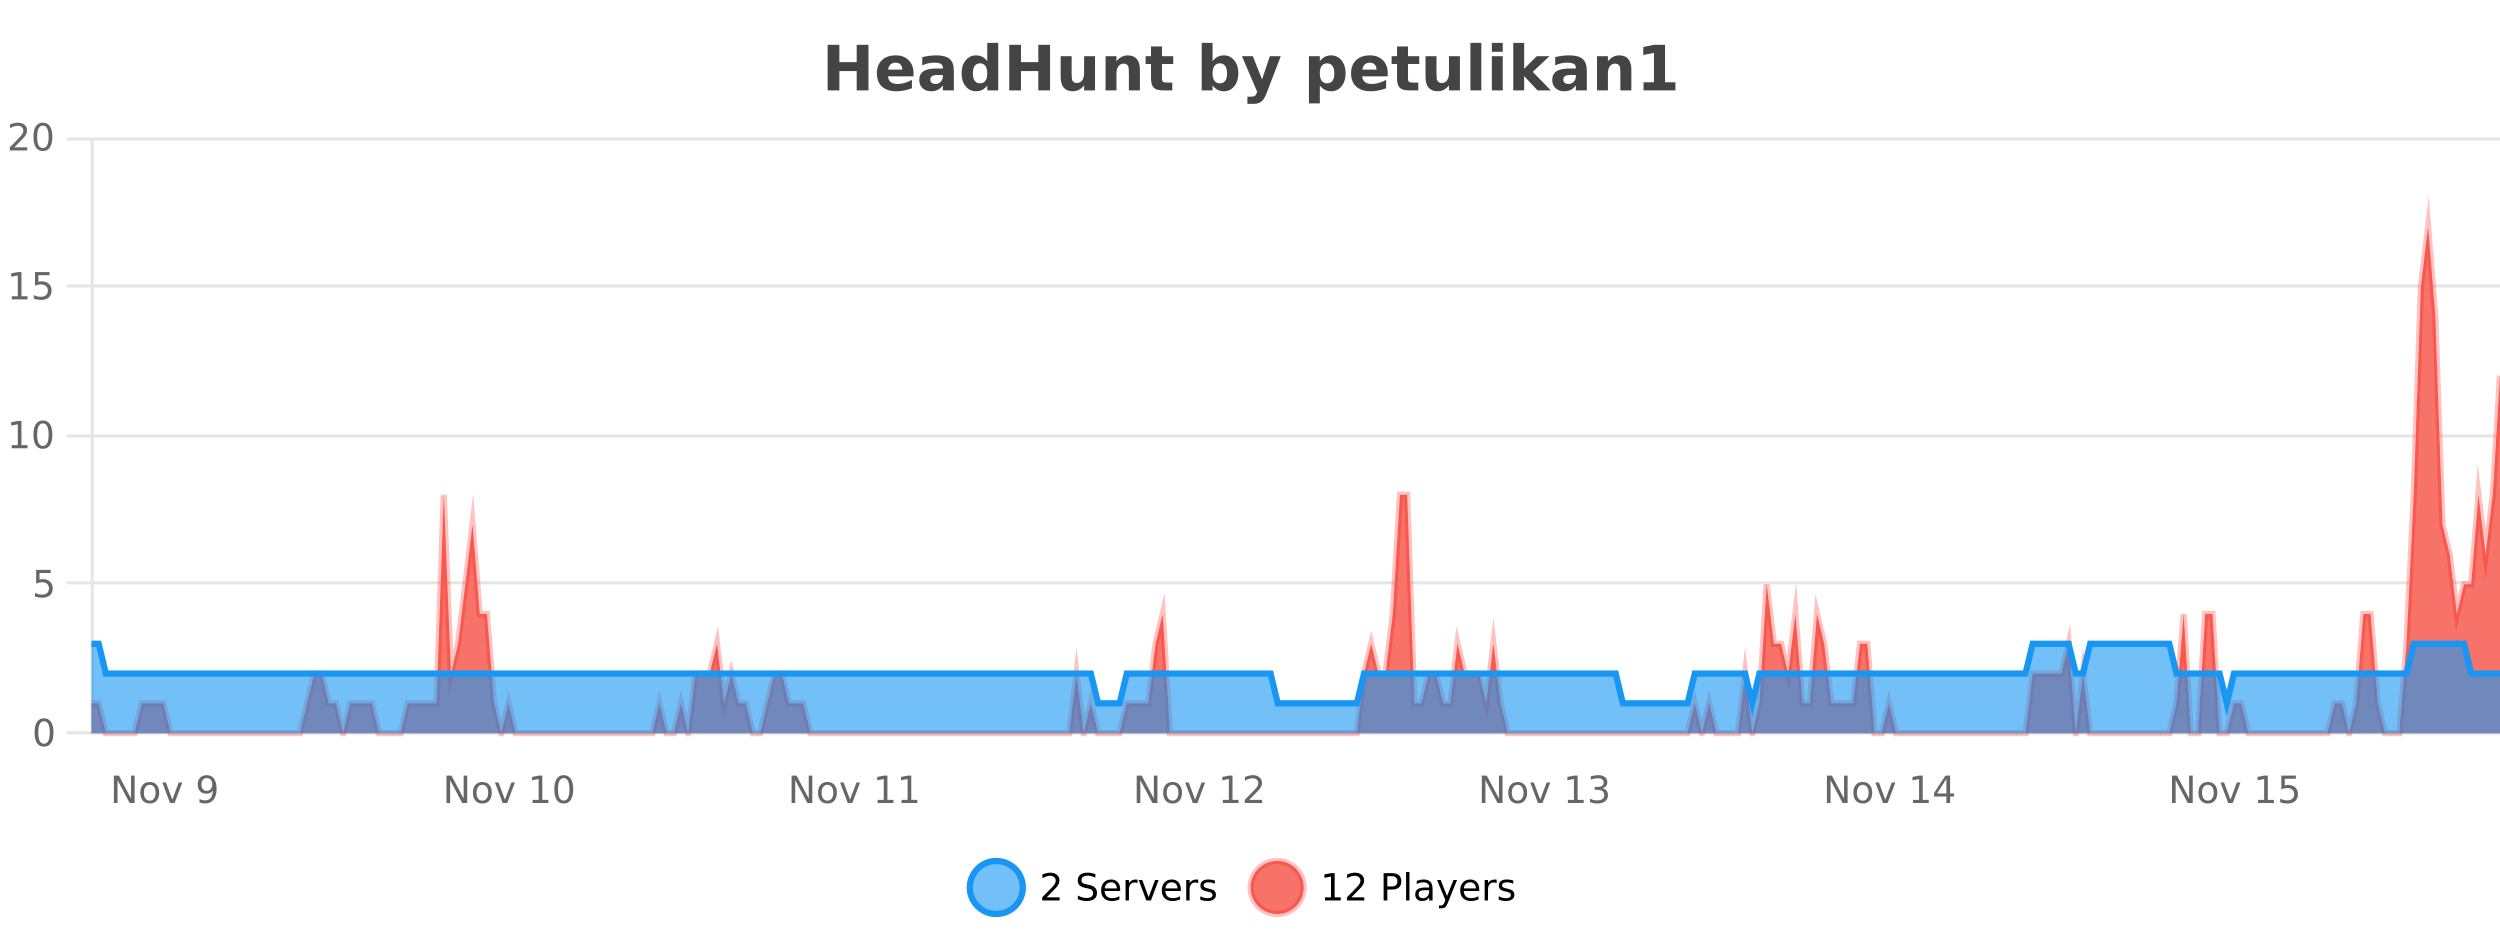 <?xml version="1.0" encoding="UTF-8"?>
<svg xmlns="http://www.w3.org/2000/svg" xmlns:xlink="http://www.w3.org/1999/xlink" width="800pt" height="300pt" viewBox="0 0 800 300" version="1.1">
<defs>
<clipPath id="clip1">
  <path d="M 282 263 L 356 263 L 356 300 L 282 300 Z M 282 263 "/>
</clipPath>
<clipPath id="clip2">
  <path d="M 371 263 L 446 263 L 446 300 L 371 300 Z M 371 263 "/>
</clipPath>
<clipPath id="clip3">
  <path d="M 29.27 72 L 800 72 L 800 234.602 L 29.27 234.602 Z M 29.27 72 "/>
</clipPath>
<clipPath id="clip4">
  <path d="M 28.27 44 L 800 44 L 800 235.602 L 28.27 235.602 Z M 28.27 44 "/>
</clipPath>
<clipPath id="clip5">
  <path d="M 29.27 206 L 800 206 L 800 234.602 L 29.27 234.602 Z M 29.27 206 "/>
</clipPath>
<clipPath id="clip6">
  <path d="M 28.27 177 L 800 177 L 800 235.602 L 28.27 235.602 Z M 28.27 177 "/>
</clipPath>
</defs>
<g id="surface108596">
<rect x="0" y="0" width="800" height="300" style="fill:rgb(100%,100%,100%);fill-opacity:1;stroke:none;"/>
<path style="fill:none;stroke-width:1;stroke-linecap:butt;stroke-linejoin:miter;stroke:rgb(0%,0%,0%);stroke-opacity:0.098;stroke-miterlimit:10;" d="M 30 234.5 L 800 234.5 "/>
<path style="fill:none;stroke-width:1;stroke-linecap:butt;stroke-linejoin:miter;stroke:rgb(0%,0%,0%);stroke-opacity:0.098;stroke-miterlimit:10;" d="M 21.27 234.5 L 29 234.5 "/>
<path style="fill:none;stroke-width:1;stroke-linecap:butt;stroke-linejoin:miter;stroke:rgb(0%,0%,0%);stroke-opacity:0.098;stroke-miterlimit:10;" d="M 30 186.5 L 800 186.5 "/>
<path style="fill:none;stroke-width:1;stroke-linecap:butt;stroke-linejoin:miter;stroke:rgb(0%,0%,0%);stroke-opacity:0.098;stroke-miterlimit:10;" d="M 21.27 186.5 L 29 186.5 "/>
<path style="fill:none;stroke-width:1;stroke-linecap:butt;stroke-linejoin:miter;stroke:rgb(0%,0%,0%);stroke-opacity:0.098;stroke-miterlimit:10;" d="M 30 139.5 L 800 139.5 "/>
<path style="fill:none;stroke-width:1;stroke-linecap:butt;stroke-linejoin:miter;stroke:rgb(0%,0%,0%);stroke-opacity:0.098;stroke-miterlimit:10;" d="M 21.27 139.5 L 29 139.5 "/>
<path style="fill:none;stroke-width:1;stroke-linecap:butt;stroke-linejoin:miter;stroke:rgb(0%,0%,0%);stroke-opacity:0.098;stroke-miterlimit:10;" d="M 30 91.5 L 800 91.5 "/>
<path style="fill:none;stroke-width:1;stroke-linecap:butt;stroke-linejoin:miter;stroke:rgb(0%,0%,0%);stroke-opacity:0.098;stroke-miterlimit:10;" d="M 21.27 91.5 L 29 91.5 "/>
<path style="fill:none;stroke-width:1;stroke-linecap:butt;stroke-linejoin:miter;stroke:rgb(0%,0%,0%);stroke-opacity:0.098;stroke-miterlimit:10;" d="M 30 44.5 L 800 44.5 "/>
<path style="fill:none;stroke-width:1;stroke-linecap:butt;stroke-linejoin:miter;stroke:rgb(0%,0%,0%);stroke-opacity:0.098;stroke-miterlimit:10;" d="M 21.27 44.5 L 29 44.5 "/>
<path style=" stroke:none;fill-rule:nonzero;fill:rgb(9.02%,58.824%,95.294%);fill-opacity:0.6;" d="M 327.305 284 C 327.305 288.688 323.508 292.484 318.82 292.484 C 314.133 292.484 310.336 288.688 310.336 284 C 310.336 279.312 314.133 275.516 318.82 275.516 C 323.508 275.516 327.305 279.312 327.305 284 Z M 327.305 284 "/>
<g clip-path="url(#clip1)" clip-rule="nonzero">
<path style="fill:none;stroke-width:2;stroke-linecap:butt;stroke-linejoin:miter;stroke:rgb(9.02%,58.824%,95.294%);stroke-opacity:1;stroke-miterlimit:10;" d="M 327.305 284 C 327.305 288.688 323.508 292.484 318.82 292.484 C 314.133 292.484 310.336 288.688 310.336 284 C 310.336 279.312 314.133 275.516 318.82 275.516 C 323.508 275.516 327.305 279.312 327.305 284 Z M 327.305 284 "/>
</g>
<path style=" stroke:none;fill-rule:nonzero;fill:rgb(0%,0%,0%);fill-opacity:1;" d="M 334.93 287.156 L 339.07 287.156 L 339.07 288.156 L 333.508 288.156 L 333.508 287.156 C 333.953 286.699 334.562 286.078 335.336 285.297 C 336.117 284.508 336.605 283.996 336.805 283.766 C 337.188 283.352 337.453 282.996 337.602 282.703 C 337.758 282.402 337.836 282.109 337.836 281.828 C 337.836 281.359 337.668 280.98 337.336 280.688 C 337.012 280.398 336.59 280.25 336.07 280.25 C 335.695 280.25 335.297 280.312 334.883 280.438 C 334.477 280.562 334.039 280.762 333.57 281.031 L 333.57 279.828 C 334.047 279.641 334.492 279.5 334.898 279.406 C 335.312 279.305 335.695 279.25 336.039 279.25 C 336.945 279.25 337.668 279.48 338.211 279.938 C 338.75 280.387 339.023 280.992 339.023 281.75 C 339.023 282.105 338.953 282.445 338.82 282.766 C 338.684 283.09 338.438 283.469 338.086 283.906 C 337.98 284.023 337.668 284.352 337.148 284.891 C 336.625 285.434 335.887 286.188 334.93 287.156 Z M 350.508 279.688 L 350.508 280.844 C 350.059 280.637 349.633 280.48 349.227 280.375 C 348.828 280.262 348.449 280.203 348.086 280.203 C 347.438 280.203 346.938 280.328 346.586 280.578 C 346.242 280.828 346.07 281.188 346.07 281.656 C 346.07 282.043 346.184 282.336 346.414 282.531 C 346.641 282.73 347.086 282.887 347.742 283 L 348.445 283.156 C 349.328 283.324 349.98 283.621 350.398 284.047 C 350.824 284.465 351.039 285.027 351.039 285.734 C 351.039 286.59 350.75 287.234 350.18 287.672 C 349.617 288.109 348.781 288.328 347.68 288.328 C 347.273 288.328 346.836 288.281 346.367 288.188 C 345.898 288.094 345.414 287.953 344.914 287.766 L 344.914 286.547 C 345.391 286.82 345.859 287.023 346.32 287.156 C 346.789 287.293 347.242 287.359 347.68 287.359 C 348.355 287.359 348.875 287.23 349.242 286.969 C 349.617 286.699 349.805 286.32 349.805 285.828 C 349.805 285.402 349.668 285.07 349.398 284.828 C 349.137 284.578 348.703 284.398 348.102 284.281 L 347.383 284.141 C 346.496 283.965 345.855 283.688 345.461 283.312 C 345.074 282.938 344.883 282.418 344.883 281.75 C 344.883 280.969 345.152 280.359 345.695 279.922 C 346.234 279.477 346.984 279.25 347.945 279.25 C 348.359 279.25 348.777 279.289 349.195 279.359 C 349.621 279.434 350.059 279.543 350.508 279.688 Z M 358.453 284.609 L 358.453 285.125 L 353.484 285.125 C 353.535 285.875 353.758 286.445 354.156 286.828 C 354.562 287.215 355.117 287.406 355.828 287.406 C 356.242 287.406 356.645 287.359 357.031 287.266 C 357.426 287.164 357.816 287.008 358.203 286.797 L 358.203 287.828 C 357.805 287.984 357.406 288.105 357 288.188 C 356.594 288.281 356.18 288.328 355.766 288.328 C 354.723 288.328 353.895 288.027 353.281 287.422 C 352.664 286.809 352.359 285.98 352.359 284.938 C 352.359 283.867 352.648 283.016 353.234 282.391 C 353.816 281.758 354.598 281.438 355.578 281.438 C 356.461 281.438 357.16 281.727 357.672 282.297 C 358.191 282.859 358.453 283.633 358.453 284.609 Z M 357.375 284.281 C 357.363 283.699 357.195 283.23 356.875 282.875 C 356.551 282.523 356.125 282.344 355.594 282.344 C 354.988 282.344 354.504 282.516 354.141 282.859 C 353.785 283.203 353.582 283.684 353.531 284.297 Z M 364.023 282.594 C 363.898 282.531 363.762 282.484 363.617 282.453 C 363.48 282.414 363.324 282.391 363.148 282.391 C 362.543 282.391 362.074 282.59 361.742 282.984 C 361.418 283.383 361.258 283.953 361.258 284.703 L 361.258 288.156 L 360.18 288.156 L 360.18 281.594 L 361.258 281.594 L 361.258 282.609 C 361.484 282.215 361.781 281.922 362.148 281.734 C 362.512 281.539 362.953 281.438 363.477 281.438 C 363.547 281.438 363.625 281.445 363.711 281.453 C 363.805 281.465 363.902 281.48 364.008 281.5 Z M 364.375 281.594 L 365.516 281.594 L 367.562 287.094 L 369.625 281.594 L 370.766 281.594 L 368.297 288.156 L 366.828 288.156 Z M 377.867 284.609 L 377.867 285.125 L 372.898 285.125 C 372.949 285.875 373.172 286.445 373.57 286.828 C 373.977 287.215 374.531 287.406 375.242 287.406 C 375.656 287.406 376.059 287.359 376.445 287.266 C 376.84 287.164 377.23 287.008 377.617 286.797 L 377.617 287.828 C 377.219 287.984 376.82 288.105 376.414 288.188 C 376.008 288.281 375.594 288.328 375.18 288.328 C 374.137 288.328 373.309 288.027 372.695 287.422 C 372.078 286.809 371.773 285.98 371.773 284.938 C 371.773 283.867 372.062 283.016 372.648 282.391 C 373.23 281.758 374.012 281.438 374.992 281.438 C 375.875 281.438 376.574 281.727 377.086 282.297 C 377.605 282.859 377.867 283.633 377.867 284.609 Z M 376.789 284.281 C 376.777 283.699 376.609 283.23 376.289 282.875 C 375.965 282.523 375.539 282.344 375.008 282.344 C 374.402 282.344 373.918 282.516 373.555 282.859 C 373.199 283.203 372.996 283.684 372.945 284.297 Z M 383.438 282.594 C 383.312 282.531 383.176 282.484 383.031 282.453 C 382.895 282.414 382.738 282.391 382.562 282.391 C 381.957 282.391 381.488 282.59 381.156 282.984 C 380.832 283.383 380.672 283.953 380.672 284.703 L 380.672 288.156 L 379.594 288.156 L 379.594 281.594 L 380.672 281.594 L 380.672 282.609 C 380.898 282.215 381.195 281.922 381.562 281.734 C 381.926 281.539 382.367 281.438 382.891 281.438 C 382.961 281.438 383.039 281.445 383.125 281.453 C 383.219 281.465 383.316 281.48 383.422 281.5 Z M 388.75 281.781 L 388.75 282.812 C 388.445 282.656 388.129 282.543 387.797 282.469 C 387.473 282.387 387.133 282.344 386.781 282.344 C 386.25 282.344 385.848 282.43 385.578 282.594 C 385.305 282.75 385.172 282.996 385.172 283.328 C 385.172 283.578 385.266 283.777 385.453 283.922 C 385.648 284.059 386.039 284.188 386.625 284.312 L 386.984 284.406 C 387.754 284.562 388.301 284.793 388.625 285.094 C 388.945 285.398 389.109 285.812 389.109 286.344 C 389.109 286.961 388.863 287.445 388.375 287.797 C 387.895 288.152 387.234 288.328 386.391 288.328 C 386.035 288.328 385.664 288.289 385.281 288.219 C 384.906 288.156 384.508 288.059 384.094 287.922 L 384.094 286.797 C 384.488 287.008 384.879 287.164 385.266 287.266 C 385.648 287.371 386.035 287.422 386.422 287.422 C 386.922 287.422 387.305 287.34 387.578 287.172 C 387.859 286.996 388 286.746 388 286.422 C 388 286.133 387.898 285.906 387.703 285.75 C 387.504 285.594 387.07 285.445 386.406 285.297 L 386.031 285.219 C 385.363 285.074 384.879 284.855 384.578 284.562 C 384.285 284.273 384.141 283.875 384.141 283.375 C 384.141 282.75 384.359 282.273 384.797 281.938 C 385.234 281.605 385.852 281.438 386.656 281.438 C 387.051 281.438 387.426 281.469 387.781 281.531 C 388.133 281.586 388.457 281.668 388.75 281.781 Z M 328.82 277.016 "/>
<path style=" stroke:none;fill-rule:nonzero;fill:rgb(96.863%,44.706%,40.784%);fill-opacity:1;" d="M 417.172 284 C 417.172 288.688 413.375 292.484 408.688 292.484 C 404 292.484 400.203 288.688 400.203 284 C 400.203 279.312 404 275.516 408.688 275.516 C 413.375 275.516 417.172 279.312 417.172 284 Z M 417.172 284 "/>
<g clip-path="url(#clip2)" clip-rule="nonzero">
<path style="fill:none;stroke-width:2;stroke-linecap:butt;stroke-linejoin:miter;stroke:rgb(100%,4.706%,0%);stroke-opacity:0.247;stroke-miterlimit:10;" d="M 417.172 284 C 417.172 288.688 413.375 292.484 408.688 292.484 C 404 292.484 400.203 288.688 400.203 284 C 400.203 279.312 404 275.516 408.688 275.516 C 413.375 275.516 417.172 279.312 417.172 284 Z M 417.172 284 "/>
</g>
<path style=" stroke:none;fill-rule:nonzero;fill:rgb(0%,0%,0%);fill-opacity:1;" d="M 423.984 287.156 L 425.922 287.156 L 425.922 280.484 L 423.812 280.906 L 423.812 279.828 L 425.906 279.406 L 427.094 279.406 L 427.094 287.156 L 429.031 287.156 L 429.031 288.156 L 423.984 288.156 Z M 432.434 287.156 L 436.574 287.156 L 436.574 288.156 L 431.012 288.156 L 431.012 287.156 C 431.457 286.699 432.066 286.078 432.84 285.297 C 433.621 284.508 434.109 283.996 434.309 283.766 C 434.691 283.352 434.957 282.996 435.105 282.703 C 435.262 282.402 435.34 282.109 435.34 281.828 C 435.34 281.359 435.172 280.98 434.84 280.688 C 434.516 280.398 434.094 280.25 433.574 280.25 C 433.199 280.25 432.801 280.312 432.387 280.438 C 431.98 280.562 431.543 280.762 431.074 281.031 L 431.074 279.828 C 431.551 279.641 431.996 279.5 432.402 279.406 C 432.816 279.305 433.199 279.25 433.543 279.25 C 434.449 279.25 435.172 279.48 435.715 279.938 C 436.254 280.387 436.527 280.992 436.527 281.75 C 436.527 282.105 436.457 282.445 436.324 282.766 C 436.188 283.09 435.941 283.469 435.59 283.906 C 435.484 284.023 435.172 284.352 434.652 284.891 C 434.129 285.434 433.391 286.188 432.434 287.156 Z M 443.945 280.375 L 443.945 283.672 L 445.43 283.672 C 445.98 283.672 446.406 283.531 446.711 283.25 C 447.012 282.961 447.164 282.547 447.164 282.016 C 447.164 281.496 447.012 281.094 446.711 280.812 C 446.406 280.523 445.98 280.375 445.43 280.375 Z M 442.758 279.406 L 445.43 279.406 C 446.418 279.406 447.164 279.633 447.664 280.078 C 448.164 280.516 448.414 281.164 448.414 282.016 C 448.414 282.883 448.164 283.539 447.664 283.984 C 447.164 284.422 446.418 284.641 445.43 284.641 L 443.945 284.641 L 443.945 288.156 L 442.758 288.156 Z M 449.945 279.031 L 451.023 279.031 L 451.023 288.156 L 449.945 288.156 Z M 456.266 284.859 C 455.398 284.859 454.797 284.961 454.453 285.156 C 454.117 285.355 453.953 285.695 453.953 286.172 C 453.953 286.559 454.078 286.867 454.328 287.094 C 454.586 287.312 454.93 287.422 455.359 287.422 C 455.961 287.422 456.441 287.215 456.797 286.797 C 457.16 286.371 457.344 285.805 457.344 285.094 L 457.344 284.859 Z M 458.422 284.406 L 458.422 288.156 L 457.344 288.156 L 457.344 287.156 C 457.094 287.555 456.785 287.852 456.422 288.047 C 456.055 288.234 455.609 288.328 455.078 288.328 C 454.398 288.328 453.863 288.141 453.469 287.766 C 453.07 287.383 452.875 286.875 452.875 286.25 C 452.875 285.512 453.117 284.953 453.609 284.578 C 454.109 284.203 454.848 284.016 455.828 284.016 L 457.344 284.016 L 457.344 283.906 C 457.344 283.406 457.176 283.023 456.844 282.75 C 456.52 282.48 456.066 282.344 455.484 282.344 C 455.109 282.344 454.738 282.391 454.375 282.484 C 454.02 282.578 453.68 282.715 453.359 282.891 L 453.359 281.891 C 453.754 281.734 454.133 281.621 454.5 281.547 C 454.875 281.477 455.238 281.438 455.594 281.438 C 456.539 281.438 457.25 281.684 457.719 282.172 C 458.188 282.664 458.422 283.406 458.422 284.406 Z M 463.367 288.766 C 463.062 289.547 462.766 290.055 462.477 290.297 C 462.184 290.535 461.797 290.656 461.32 290.656 L 460.461 290.656 L 460.461 289.75 L 461.086 289.75 C 461.387 289.75 461.617 289.676 461.773 289.531 C 461.938 289.395 462.121 289.066 462.32 288.547 L 462.523 288.047 L 459.867 281.594 L 461.008 281.594 L 463.055 286.719 L 465.117 281.594 L 466.258 281.594 Z M 473.359 284.609 L 473.359 285.125 L 468.391 285.125 C 468.441 285.875 468.664 286.445 469.062 286.828 C 469.469 287.215 470.023 287.406 470.734 287.406 C 471.148 287.406 471.551 287.359 471.938 287.266 C 472.332 287.164 472.723 287.008 473.109 286.797 L 473.109 287.828 C 472.711 287.984 472.312 288.105 471.906 288.188 C 471.5 288.281 471.086 288.328 470.672 288.328 C 469.629 288.328 468.801 288.027 468.188 287.422 C 467.57 286.809 467.266 285.98 467.266 284.938 C 467.266 283.867 467.555 283.016 468.141 282.391 C 468.723 281.758 469.504 281.438 470.484 281.438 C 471.367 281.438 472.066 281.727 472.578 282.297 C 473.098 282.859 473.359 283.633 473.359 284.609 Z M 472.281 284.281 C 472.27 283.699 472.102 283.23 471.781 282.875 C 471.457 282.523 471.031 282.344 470.5 282.344 C 469.895 282.344 469.41 282.516 469.047 282.859 C 468.691 283.203 468.488 283.684 468.438 284.297 Z M 478.93 282.594 C 478.805 282.531 478.668 282.484 478.523 282.453 C 478.387 282.414 478.23 282.391 478.055 282.391 C 477.449 282.391 476.98 282.59 476.648 282.984 C 476.324 283.383 476.164 283.953 476.164 284.703 L 476.164 288.156 L 475.086 288.156 L 475.086 281.594 L 476.164 281.594 L 476.164 282.609 C 476.391 282.215 476.688 281.922 477.055 281.734 C 477.418 281.539 477.859 281.438 478.383 281.438 C 478.453 281.438 478.531 281.445 478.617 281.453 C 478.711 281.465 478.809 281.48 478.914 281.5 Z M 484.242 281.781 L 484.242 282.812 C 483.938 282.656 483.621 282.543 483.289 282.469 C 482.965 282.387 482.625 282.344 482.273 282.344 C 481.742 282.344 481.34 282.43 481.07 282.594 C 480.797 282.75 480.664 282.996 480.664 283.328 C 480.664 283.578 480.758 283.777 480.945 283.922 C 481.141 284.059 481.531 284.188 482.117 284.312 L 482.477 284.406 C 483.246 284.562 483.793 284.793 484.117 285.094 C 484.438 285.398 484.602 285.812 484.602 286.344 C 484.602 286.961 484.355 287.445 483.867 287.797 C 483.387 288.152 482.727 288.328 481.883 288.328 C 481.527 288.328 481.156 288.289 480.773 288.219 C 480.398 288.156 480 288.059 479.586 287.922 L 479.586 286.797 C 479.98 287.008 480.371 287.164 480.758 287.266 C 481.141 287.371 481.527 287.422 481.914 287.422 C 482.414 287.422 482.797 287.34 483.07 287.172 C 483.352 286.996 483.492 286.746 483.492 286.422 C 483.492 286.133 483.391 285.906 483.195 285.75 C 482.996 285.594 482.562 285.445 481.898 285.297 L 481.523 285.219 C 480.855 285.074 480.371 284.855 480.07 284.562 C 479.777 284.273 479.633 283.875 479.633 283.375 C 479.633 282.75 479.852 282.273 480.289 281.938 C 480.727 281.605 481.344 281.438 482.148 281.438 C 482.543 281.438 482.918 281.469 483.273 281.531 C 483.625 281.586 483.949 281.668 484.242 281.781 Z M 418.688 277.016 "/>
<path style=" stroke:none;fill-rule:nonzero;fill:rgb(26.667%,26.667%,26.667%);fill-opacity:1;" d="M 264.844 14.344 L 268.594 14.344 L 268.594 19.891 L 274.141 19.891 L 274.141 14.344 L 277.906 14.344 L 277.906 28.922 L 274.141 28.922 L 274.141 22.734 L 268.594 22.734 L 268.594 28.922 L 264.844 28.922 Z M 292.332 23.422 L 292.332 24.422 L 284.16 24.422 C 284.242 25.246 284.539 25.859 285.051 26.266 C 285.559 26.672 286.27 26.875 287.176 26.875 C 287.914 26.875 288.668 26.766 289.441 26.547 C 290.211 26.328 291.004 26 291.816 25.562 L 291.816 28.25 C 290.992 28.562 290.164 28.797 289.332 28.953 C 288.508 29.117 287.684 29.203 286.863 29.203 C 284.883 29.203 283.34 28.703 282.238 27.703 C 281.145 26.695 280.598 25.281 280.598 23.469 C 280.598 21.68 281.133 20.273 282.207 19.25 C 283.289 18.23 284.773 17.719 286.66 17.719 C 288.379 17.719 289.754 18.242 290.785 19.281 C 291.816 20.312 292.332 21.695 292.332 23.422 Z M 288.738 22.266 C 288.738 21.602 288.543 21.062 288.16 20.656 C 287.773 20.25 287.27 20.047 286.645 20.047 C 285.965 20.047 285.414 20.242 284.988 20.625 C 284.57 21 284.309 21.547 284.207 22.266 Z M 299.883 24 C 299.152 24 298.605 24.125 298.242 24.375 C 297.875 24.617 297.695 24.98 297.695 25.469 C 297.695 25.906 297.84 26.25 298.133 26.5 C 298.434 26.75 298.844 26.875 299.367 26.875 C 300.023 26.875 300.574 26.641 301.023 26.172 C 301.48 25.703 301.711 25.117 301.711 24.406 L 301.711 24 Z M 305.227 22.688 L 305.227 28.922 L 301.711 28.922 L 301.711 27.297 C 301.242 27.965 300.711 28.449 300.117 28.75 C 299.531 29.051 298.82 29.203 297.977 29.203 C 296.852 29.203 295.934 28.875 295.227 28.219 C 294.516 27.555 294.164 26.695 294.164 25.641 C 294.164 24.359 294.602 23.422 295.477 22.828 C 296.359 22.227 297.75 21.922 299.648 21.922 L 301.711 21.922 L 301.711 21.641 C 301.711 21.09 301.492 20.688 301.055 20.438 C 300.617 20.18 299.934 20.047 299.008 20.047 C 298.258 20.047 297.559 20.125 296.914 20.281 C 296.266 20.43 295.668 20.648 295.117 20.938 L 295.117 18.281 C 295.867 18.094 296.617 17.953 297.367 17.859 C 298.125 17.766 298.887 17.719 299.648 17.719 C 301.617 17.719 303.039 18.109 303.914 18.891 C 304.789 19.664 305.227 20.93 305.227 22.688 Z M 315.922 19.578 L 315.922 13.719 L 319.438 13.719 L 319.438 28.922 L 315.922 28.922 L 315.922 27.344 C 315.441 27.992 314.91 28.465 314.328 28.766 C 313.742 29.055 313.07 29.203 312.312 29.203 C 310.969 29.203 309.863 28.668 309 27.594 C 308.133 26.523 307.703 25.148 307.703 23.469 C 307.703 21.781 308.133 20.402 309 19.328 C 309.863 18.258 310.969 17.719 312.312 17.719 C 313.07 17.719 313.742 17.871 314.328 18.172 C 314.91 18.477 315.441 18.945 315.922 19.578 Z M 313.609 26.672 C 314.359 26.672 314.93 26.402 315.328 25.859 C 315.723 25.309 315.922 24.512 315.922 23.469 C 315.922 22.43 315.723 21.637 315.328 21.094 C 314.93 20.543 314.359 20.266 313.609 20.266 C 312.867 20.266 312.301 20.543 311.906 21.094 C 311.508 21.637 311.312 22.43 311.312 23.469 C 311.312 24.512 311.508 25.309 311.906 25.859 C 312.301 26.402 312.867 26.672 313.609 26.672 Z M 322.961 14.344 L 326.711 14.344 L 326.711 19.891 L 332.258 19.891 L 332.258 14.344 L 336.023 14.344 L 336.023 28.922 L 332.258 28.922 L 332.258 22.734 L 326.711 22.734 L 326.711 28.922 L 322.961 28.922 Z M 339.414 24.656 L 339.414 17.984 L 342.93 17.984 L 342.93 19.078 C 342.93 19.672 342.922 20.418 342.914 21.312 C 342.914 22.211 342.914 22.805 342.914 23.094 C 342.914 23.98 342.934 24.617 342.977 25 C 343.027 25.387 343.105 25.668 343.211 25.844 C 343.355 26.074 343.543 26.25 343.773 26.375 C 344 26.5 344.266 26.562 344.57 26.562 C 345.297 26.562 345.871 26.281 346.289 25.719 C 346.703 25.156 346.914 24.383 346.914 23.391 L 346.914 17.984 L 350.414 17.984 L 350.414 28.922 L 346.914 28.922 L 346.914 27.344 C 346.383 27.98 345.82 28.449 345.227 28.75 C 344.641 29.051 343.996 29.203 343.289 29.203 C 342.027 29.203 341.062 28.82 340.398 28.047 C 339.742 27.266 339.414 26.137 339.414 24.656 Z M 364.766 22.266 L 364.766 28.922 L 361.25 28.922 L 361.25 23.828 C 361.25 22.883 361.227 22.23 361.188 21.875 C 361.145 21.512 361.07 21.246 360.969 21.078 C 360.832 20.852 360.645 20.672 360.406 20.547 C 360.176 20.422 359.91 20.359 359.609 20.359 C 358.879 20.359 358.305 20.641 357.891 21.203 C 357.473 21.766 357.266 22.547 357.266 23.547 L 357.266 28.922 L 353.781 28.922 L 353.781 17.984 L 357.266 17.984 L 357.266 19.578 C 357.797 18.945 358.359 18.477 358.953 18.172 C 359.547 17.871 360.195 17.719 360.906 17.719 C 362.176 17.719 363.133 18.109 363.781 18.891 C 364.438 19.664 364.766 20.789 364.766 22.266 Z M 371.828 14.875 L 371.828 17.984 L 375.438 17.984 L 375.438 20.484 L 371.828 20.484 L 371.828 25.125 C 371.828 25.637 371.926 25.98 372.125 26.156 C 372.332 26.336 372.734 26.422 373.328 26.422 L 375.125 26.422 L 375.125 28.922 L 372.125 28.922 C 370.75 28.922 369.77 28.637 369.188 28.062 C 368.613 27.48 368.328 26.5 368.328 25.125 L 368.328 20.484 L 366.594 20.484 L 366.594 17.984 L 368.328 17.984 L 368.328 14.875 Z M 390.352 26.672 C 391.102 26.672 391.672 26.402 392.07 25.859 C 392.465 25.309 392.664 24.512 392.664 23.469 C 392.664 22.43 392.465 21.637 392.07 21.094 C 391.672 20.543 391.102 20.266 390.352 20.266 C 389.602 20.266 389.023 20.543 388.617 21.094 C 388.219 21.637 388.023 22.43 388.023 23.469 C 388.023 24.5 388.219 25.293 388.617 25.844 C 389.023 26.398 389.602 26.672 390.352 26.672 Z M 388.023 19.578 C 388.512 18.945 389.047 18.477 389.633 18.172 C 390.215 17.871 390.887 17.719 391.648 17.719 C 393 17.719 394.109 18.258 394.977 19.328 C 395.84 20.402 396.273 21.781 396.273 23.469 C 396.273 25.148 395.84 26.523 394.977 27.594 C 394.109 28.668 393 29.203 391.648 29.203 C 390.887 29.203 390.215 29.051 389.633 28.75 C 389.047 28.449 388.512 27.98 388.023 27.344 L 388.023 28.922 L 384.539 28.922 L 384.539 13.719 L 388.023 13.719 Z M 397.422 17.984 L 400.906 17.984 L 403.859 25.406 L 406.359 17.984 L 409.844 17.984 L 405.25 29.953 C 404.789 31.172 404.25 32.02 403.625 32.5 C 403.008 32.988 402.203 33.234 401.203 33.234 L 399.172 33.234 L 399.172 30.938 L 400.266 30.938 C 400.859 30.938 401.289 30.844 401.562 30.656 C 401.832 30.469 402.039 30.129 402.188 29.641 L 402.297 29.344 Z M 422.344 27.344 L 422.344 33.078 L 418.859 33.078 L 418.859 17.984 L 422.344 17.984 L 422.344 19.578 C 422.832 18.945 423.367 18.477 423.953 18.172 C 424.535 17.871 425.207 17.719 425.969 17.719 C 427.32 17.719 428.43 18.258 429.297 19.328 C 430.16 20.402 430.594 21.781 430.594 23.469 C 430.594 25.148 430.16 26.523 429.297 27.594 C 428.43 28.668 427.32 29.203 425.969 29.203 C 425.207 29.203 424.535 29.051 423.953 28.75 C 423.367 28.449 422.832 27.98 422.344 27.344 Z M 424.672 20.266 C 423.922 20.266 423.344 20.543 422.938 21.094 C 422.539 21.637 422.344 22.43 422.344 23.469 C 422.344 24.5 422.539 25.293 422.938 25.844 C 423.344 26.398 423.922 26.672 424.672 26.672 C 425.422 26.672 425.992 26.402 426.391 25.859 C 426.785 25.309 426.984 24.512 426.984 23.469 C 426.984 22.43 426.785 21.637 426.391 21.094 C 425.992 20.543 425.422 20.266 424.672 20.266 Z M 444.078 23.422 L 444.078 24.422 L 435.906 24.422 C 435.988 25.246 436.285 25.859 436.797 26.266 C 437.305 26.672 438.016 26.875 438.922 26.875 C 439.66 26.875 440.414 26.766 441.188 26.547 C 441.957 26.328 442.75 26 443.562 25.562 L 443.562 28.25 C 442.738 28.562 441.91 28.797 441.078 28.953 C 440.254 29.117 439.43 29.203 438.609 29.203 C 436.629 29.203 435.086 28.703 433.984 27.703 C 432.891 26.695 432.344 25.281 432.344 23.469 C 432.344 21.68 432.879 20.273 433.953 19.25 C 435.035 18.23 436.52 17.719 438.406 17.719 C 440.125 17.719 441.5 18.242 442.531 19.281 C 443.562 20.312 444.078 21.695 444.078 23.422 Z M 440.484 22.266 C 440.484 21.602 440.289 21.062 439.906 20.656 C 439.52 20.25 439.016 20.047 438.391 20.047 C 437.711 20.047 437.16 20.242 436.734 20.625 C 436.316 21 436.055 21.547 435.953 22.266 Z M 450.551 14.875 L 450.551 17.984 L 454.16 17.984 L 454.16 20.484 L 450.551 20.484 L 450.551 25.125 C 450.551 25.637 450.648 25.98 450.848 26.156 C 451.055 26.336 451.457 26.422 452.051 26.422 L 453.848 26.422 L 453.848 28.922 L 450.848 28.922 C 449.473 28.922 448.492 28.637 447.91 28.062 C 447.336 27.48 447.051 26.5 447.051 25.125 L 447.051 20.484 L 445.316 20.484 L 445.316 17.984 L 447.051 17.984 L 447.051 14.875 Z M 456.172 24.656 L 456.172 17.984 L 459.688 17.984 L 459.688 19.078 C 459.688 19.672 459.68 20.418 459.672 21.312 C 459.672 22.211 459.672 22.805 459.672 23.094 C 459.672 23.98 459.691 24.617 459.734 25 C 459.785 25.387 459.863 25.668 459.969 25.844 C 460.113 26.074 460.301 26.25 460.531 26.375 C 460.758 26.5 461.023 26.562 461.328 26.562 C 462.055 26.562 462.629 26.281 463.047 25.719 C 463.461 25.156 463.672 24.383 463.672 23.391 L 463.672 17.984 L 467.172 17.984 L 467.172 28.922 L 463.672 28.922 L 463.672 27.344 C 463.141 27.98 462.578 28.449 461.984 28.75 C 461.398 29.051 460.754 29.203 460.047 29.203 C 458.785 29.203 457.82 28.82 457.156 28.047 C 456.5 27.266 456.172 26.137 456.172 24.656 Z M 470.539 13.719 L 474.023 13.719 L 474.023 28.922 L 470.539 28.922 Z M 477.391 17.984 L 480.875 17.984 L 480.875 28.922 L 477.391 28.922 Z M 477.391 13.719 L 480.875 13.719 L 480.875 16.578 L 477.391 16.578 Z M 484.25 13.719 L 487.734 13.719 L 487.734 22 L 491.766 17.984 L 495.828 17.984 L 490.484 23 L 496.25 28.922 L 492 28.922 L 487.734 24.359 L 487.734 28.922 L 484.25 28.922 Z M 502.438 24 C 501.707 24 501.16 24.125 500.797 24.375 C 500.43 24.617 500.25 24.98 500.25 25.469 C 500.25 25.906 500.395 26.25 500.688 26.5 C 500.988 26.75 501.398 26.875 501.922 26.875 C 502.578 26.875 503.129 26.641 503.578 26.172 C 504.035 25.703 504.266 25.117 504.266 24.406 L 504.266 24 Z M 507.781 22.688 L 507.781 28.922 L 504.266 28.922 L 504.266 27.297 C 503.797 27.965 503.266 28.449 502.672 28.75 C 502.086 29.051 501.375 29.203 500.531 29.203 C 499.406 29.203 498.488 28.875 497.781 28.219 C 497.07 27.555 496.719 26.695 496.719 25.641 C 496.719 24.359 497.156 23.422 498.031 22.828 C 498.914 22.227 500.305 21.922 502.203 21.922 L 504.266 21.922 L 504.266 21.641 C 504.266 21.09 504.047 20.688 503.609 20.438 C 503.172 20.18 502.488 20.047 501.562 20.047 C 500.812 20.047 500.113 20.125 499.469 20.281 C 498.82 20.43 498.223 20.648 497.672 20.938 L 497.672 18.281 C 498.422 18.094 499.172 17.953 499.922 17.859 C 500.68 17.766 501.441 17.719 502.203 17.719 C 504.172 17.719 505.594 18.109 506.469 18.891 C 507.344 19.664 507.781 20.93 507.781 22.688 Z M 522.031 22.266 L 522.031 28.922 L 518.516 28.922 L 518.516 23.828 C 518.516 22.883 518.492 22.23 518.453 21.875 C 518.41 21.512 518.336 21.246 518.234 21.078 C 518.098 20.852 517.91 20.672 517.672 20.547 C 517.441 20.422 517.176 20.359 516.875 20.359 C 516.145 20.359 515.57 20.641 515.156 21.203 C 514.738 21.766 514.531 22.547 514.531 23.547 L 514.531 28.922 L 511.047 28.922 L 511.047 17.984 L 514.531 17.984 L 514.531 19.578 C 515.062 18.945 515.625 18.477 516.219 18.172 C 516.812 17.871 517.461 17.719 518.172 17.719 C 519.441 17.719 520.398 18.109 521.047 18.891 C 521.703 19.664 522.031 20.789 522.031 22.266 Z M 525.938 26.328 L 529.266 26.328 L 529.266 16.906 L 525.844 17.609 L 525.844 15.047 L 529.234 14.344 L 532.812 14.344 L 532.812 26.328 L 536.141 26.328 L 536.141 28.922 L 525.938 28.922 Z M 263 10.359 "/>
<path style="fill:none;stroke-width:1;stroke-linecap:butt;stroke-linejoin:miter;stroke:rgb(0%,0%,0%);stroke-opacity:0.098;stroke-miterlimit:10;" d="M 29 234.5 L 801 234.5 "/>
<path style=" stroke:none;fill-rule:nonzero;fill:rgb(40%,40%,40%);fill-opacity:1;" d="M 36.449 248.203 L 38.043 248.203 L 41.934 255.516 L 41.934 248.203 L 43.074 248.203 L 43.074 256.953 L 41.48 256.953 L 37.605 249.641 L 37.605 256.953 L 36.449 256.953 Z M 47.926 251.141 C 47.352 251.141 46.895 251.371 46.551 251.828 C 46.215 252.277 46.051 252.891 46.051 253.672 C 46.051 254.465 46.215 255.086 46.551 255.531 C 46.883 255.98 47.34 256.203 47.926 256.203 C 48.496 256.203 48.949 255.98 49.285 255.531 C 49.629 255.074 49.801 254.453 49.801 253.672 C 49.801 252.902 49.629 252.289 49.285 251.828 C 48.949 251.371 48.496 251.141 47.926 251.141 Z M 47.926 250.234 C 48.863 250.234 49.598 250.543 50.129 251.156 C 50.668 251.762 50.941 252.602 50.941 253.672 C 50.941 254.746 50.668 255.59 50.129 256.203 C 49.598 256.82 48.863 257.125 47.926 257.125 C 46.988 257.125 46.246 256.82 45.707 256.203 C 45.176 255.59 44.91 254.746 44.91 253.672 C 44.91 252.602 45.176 251.762 45.707 251.156 C 46.246 250.543 46.988 250.234 47.926 250.234 Z M 51.953 250.391 L 53.094 250.391 L 55.141 255.891 L 57.203 250.391 L 58.344 250.391 L 55.875 256.953 L 54.406 256.953 Z M 63.824 256.766 L 63.824 255.688 C 64.125 255.836 64.426 255.945 64.73 256.016 C 65.031 256.09 65.332 256.125 65.637 256.125 C 66.418 256.125 67.012 255.867 67.418 255.344 C 67.832 254.812 68.066 254.012 68.121 252.938 C 67.902 253.281 67.613 253.543 67.262 253.719 C 66.918 253.898 66.531 253.984 66.105 253.984 C 65.23 253.984 64.535 253.727 64.027 253.203 C 63.516 252.672 63.262 251.945 63.262 251.016 C 63.262 250.121 63.527 249.402 64.059 248.859 C 64.59 248.32 65.297 248.047 66.184 248.047 C 67.191 248.047 67.965 248.438 68.496 249.219 C 69.035 249.992 69.309 251.117 69.309 252.594 C 69.309 253.969 68.98 255.07 68.324 255.891 C 67.668 256.715 66.785 257.125 65.684 257.125 C 65.379 257.125 65.078 257.094 64.777 257.031 C 64.473 256.977 64.156 256.891 63.824 256.766 Z M 66.184 253.062 C 66.715 253.062 67.137 252.883 67.449 252.516 C 67.762 252.152 67.918 251.652 67.918 251.016 C 67.918 250.391 67.762 249.898 67.449 249.531 C 67.137 249.168 66.715 248.984 66.184 248.984 C 65.652 248.984 65.23 249.168 64.918 249.531 C 64.613 249.898 64.465 250.391 64.465 251.016 C 64.465 251.652 64.613 252.152 64.918 252.516 C 65.23 252.883 65.652 253.062 66.184 253.062 Z M 35.277 245.816 "/>
<path style=" stroke:none;fill-rule:nonzero;fill:rgb(40%,40%,40%);fill-opacity:1;" d="M 142.883 248.203 L 144.477 248.203 L 148.367 255.516 L 148.367 248.203 L 149.508 248.203 L 149.508 256.953 L 147.914 256.953 L 144.039 249.641 L 144.039 256.953 L 142.883 256.953 Z M 154.359 251.141 C 153.785 251.141 153.328 251.371 152.984 251.828 C 152.648 252.277 152.484 252.891 152.484 253.672 C 152.484 254.465 152.648 255.086 152.984 255.531 C 153.316 255.98 153.773 256.203 154.359 256.203 C 154.93 256.203 155.383 255.98 155.719 255.531 C 156.062 255.074 156.234 254.453 156.234 253.672 C 156.234 252.902 156.062 252.289 155.719 251.828 C 155.383 251.371 154.93 251.141 154.359 251.141 Z M 154.359 250.234 C 155.297 250.234 156.031 250.543 156.562 251.156 C 157.102 251.762 157.375 252.602 157.375 253.672 C 157.375 254.746 157.102 255.59 156.562 256.203 C 156.031 256.82 155.297 257.125 154.359 257.125 C 153.422 257.125 152.68 256.82 152.141 256.203 C 151.609 255.59 151.344 254.746 151.344 253.672 C 151.344 252.602 151.609 251.762 152.141 251.156 C 152.68 250.543 153.422 250.234 154.359 250.234 Z M 158.391 250.391 L 159.531 250.391 L 161.578 255.891 L 163.641 250.391 L 164.781 250.391 L 162.312 256.953 L 160.844 256.953 Z M 170.43 255.953 L 172.367 255.953 L 172.367 249.281 L 170.258 249.703 L 170.258 248.625 L 172.352 248.203 L 173.539 248.203 L 173.539 255.953 L 175.477 255.953 L 175.477 256.953 L 170.43 256.953 Z M 180.391 248.984 C 179.785 248.984 179.328 249.289 179.016 249.891 C 178.711 250.484 178.562 251.387 178.562 252.594 C 178.562 253.793 178.711 254.695 179.016 255.297 C 179.328 255.891 179.785 256.188 180.391 256.188 C 181.004 256.188 181.461 255.891 181.766 255.297 C 182.078 254.695 182.234 253.793 182.234 252.594 C 182.234 251.387 182.078 250.484 181.766 249.891 C 181.461 249.289 181.004 248.984 180.391 248.984 Z M 180.391 248.047 C 181.367 248.047 182.117 248.438 182.641 249.219 C 183.16 249.992 183.422 251.117 183.422 252.594 C 183.422 254.062 183.16 255.188 182.641 255.969 C 182.117 256.742 181.367 257.125 180.391 257.125 C 179.41 257.125 178.66 256.742 178.141 255.969 C 177.629 255.188 177.375 254.062 177.375 252.594 C 177.375 251.117 177.629 249.992 178.141 249.219 C 178.66 248.438 179.41 248.047 180.391 248.047 Z M 141.711 245.816 "/>
<path style=" stroke:none;fill-rule:nonzero;fill:rgb(40%,40%,40%);fill-opacity:1;" d="M 253.312 248.203 L 254.906 248.203 L 258.797 255.516 L 258.797 248.203 L 259.938 248.203 L 259.938 256.953 L 258.344 256.953 L 254.469 249.641 L 254.469 256.953 L 253.312 256.953 Z M 264.789 251.141 C 264.215 251.141 263.758 251.371 263.414 251.828 C 263.078 252.277 262.914 252.891 262.914 253.672 C 262.914 254.465 263.078 255.086 263.414 255.531 C 263.746 255.98 264.203 256.203 264.789 256.203 C 265.359 256.203 265.812 255.98 266.148 255.531 C 266.492 255.074 266.664 254.453 266.664 253.672 C 266.664 252.902 266.492 252.289 266.148 251.828 C 265.812 251.371 265.359 251.141 264.789 251.141 Z M 264.789 250.234 C 265.727 250.234 266.461 250.543 266.992 251.156 C 267.531 251.762 267.805 252.602 267.805 253.672 C 267.805 254.746 267.531 255.59 266.992 256.203 C 266.461 256.82 265.727 257.125 264.789 257.125 C 263.852 257.125 263.109 256.82 262.57 256.203 C 262.039 255.59 261.773 254.746 261.773 253.672 C 261.773 252.602 262.039 251.762 262.57 251.156 C 263.109 250.543 263.852 250.234 264.789 250.234 Z M 268.82 250.391 L 269.961 250.391 L 272.008 255.891 L 274.07 250.391 L 275.211 250.391 L 272.742 256.953 L 271.273 256.953 Z M 280.859 255.953 L 282.797 255.953 L 282.797 249.281 L 280.688 249.703 L 280.688 248.625 L 282.781 248.203 L 283.969 248.203 L 283.969 255.953 L 285.906 255.953 L 285.906 256.953 L 280.859 256.953 Z M 288.492 255.953 L 290.43 255.953 L 290.43 249.281 L 288.32 249.703 L 288.32 248.625 L 290.414 248.203 L 291.602 248.203 L 291.602 255.953 L 293.539 255.953 L 293.539 256.953 L 288.492 256.953 Z M 252.141 245.816 "/>
<path style=" stroke:none;fill-rule:nonzero;fill:rgb(40%,40%,40%);fill-opacity:1;" d="M 363.746 248.203 L 365.34 248.203 L 369.23 255.516 L 369.23 248.203 L 370.371 248.203 L 370.371 256.953 L 368.777 256.953 L 364.902 249.641 L 364.902 256.953 L 363.746 256.953 Z M 375.223 251.141 C 374.648 251.141 374.191 251.371 373.848 251.828 C 373.512 252.277 373.348 252.891 373.348 253.672 C 373.348 254.465 373.512 255.086 373.848 255.531 C 374.18 255.98 374.637 256.203 375.223 256.203 C 375.793 256.203 376.246 255.98 376.582 255.531 C 376.926 255.074 377.098 254.453 377.098 253.672 C 377.098 252.902 376.926 252.289 376.582 251.828 C 376.246 251.371 375.793 251.141 375.223 251.141 Z M 375.223 250.234 C 376.16 250.234 376.895 250.543 377.426 251.156 C 377.965 251.762 378.238 252.602 378.238 253.672 C 378.238 254.746 377.965 255.59 377.426 256.203 C 376.895 256.82 376.16 257.125 375.223 257.125 C 374.285 257.125 373.543 256.82 373.004 256.203 C 372.473 255.59 372.207 254.746 372.207 253.672 C 372.207 252.602 372.473 251.762 373.004 251.156 C 373.543 250.543 374.285 250.234 375.223 250.234 Z M 379.25 250.391 L 380.391 250.391 L 382.438 255.891 L 384.5 250.391 L 385.641 250.391 L 383.172 256.953 L 381.703 256.953 Z M 391.293 255.953 L 393.23 255.953 L 393.23 249.281 L 391.121 249.703 L 391.121 248.625 L 393.215 248.203 L 394.402 248.203 L 394.402 255.953 L 396.34 255.953 L 396.34 256.953 L 391.293 256.953 Z M 399.742 255.953 L 403.883 255.953 L 403.883 256.953 L 398.32 256.953 L 398.32 255.953 C 398.766 255.496 399.375 254.875 400.148 254.094 C 400.93 253.305 401.418 252.793 401.617 252.562 C 402 252.148 402.266 251.793 402.414 251.5 C 402.57 251.199 402.648 250.906 402.648 250.625 C 402.648 250.156 402.48 249.777 402.148 249.484 C 401.824 249.195 401.402 249.047 400.883 249.047 C 400.508 249.047 400.109 249.109 399.695 249.234 C 399.289 249.359 398.852 249.559 398.383 249.828 L 398.383 248.625 C 398.859 248.438 399.305 248.297 399.711 248.203 C 400.125 248.102 400.508 248.047 400.852 248.047 C 401.758 248.047 402.48 248.277 403.023 248.734 C 403.562 249.184 403.836 249.789 403.836 250.547 C 403.836 250.902 403.766 251.242 403.633 251.562 C 403.496 251.887 403.25 252.266 402.898 252.703 C 402.793 252.82 402.48 253.148 401.961 253.688 C 401.438 254.23 400.699 254.984 399.742 255.953 Z M 362.574 245.816 "/>
<path style=" stroke:none;fill-rule:nonzero;fill:rgb(40%,40%,40%);fill-opacity:1;" d="M 474.18 248.203 L 475.773 248.203 L 479.664 255.516 L 479.664 248.203 L 480.805 248.203 L 480.805 256.953 L 479.211 256.953 L 475.336 249.641 L 475.336 256.953 L 474.18 256.953 Z M 485.656 251.141 C 485.082 251.141 484.625 251.371 484.281 251.828 C 483.945 252.277 483.781 252.891 483.781 253.672 C 483.781 254.465 483.945 255.086 484.281 255.531 C 484.613 255.98 485.07 256.203 485.656 256.203 C 486.227 256.203 486.68 255.98 487.016 255.531 C 487.359 255.074 487.531 254.453 487.531 253.672 C 487.531 252.902 487.359 252.289 487.016 251.828 C 486.68 251.371 486.227 251.141 485.656 251.141 Z M 485.656 250.234 C 486.594 250.234 487.328 250.543 487.859 251.156 C 488.398 251.762 488.672 252.602 488.672 253.672 C 488.672 254.746 488.398 255.59 487.859 256.203 C 487.328 256.82 486.594 257.125 485.656 257.125 C 484.719 257.125 483.977 256.82 483.438 256.203 C 482.906 255.59 482.641 254.746 482.641 253.672 C 482.641 252.602 482.906 251.762 483.438 251.156 C 483.977 250.543 484.719 250.234 485.656 250.234 Z M 489.688 250.391 L 490.828 250.391 L 492.875 255.891 L 494.938 250.391 L 496.078 250.391 L 493.609 256.953 L 492.141 256.953 Z M 501.727 255.953 L 503.664 255.953 L 503.664 249.281 L 501.555 249.703 L 501.555 248.625 L 503.648 248.203 L 504.836 248.203 L 504.836 255.953 L 506.773 255.953 L 506.773 256.953 L 501.727 256.953 Z M 512.75 252.234 C 513.312 252.359 513.75 252.617 514.062 253 C 514.383 253.375 514.547 253.844 514.547 254.406 C 514.547 255.273 514.25 255.945 513.656 256.422 C 513.062 256.891 512.219 257.125 511.125 257.125 C 510.758 257.125 510.379 257.086 509.984 257.016 C 509.598 256.945 509.203 256.836 508.797 256.688 L 508.797 255.547 C 509.117 255.734 509.473 255.883 509.859 255.984 C 510.254 256.078 510.664 256.125 511.094 256.125 C 511.832 256.125 512.395 255.98 512.781 255.688 C 513.176 255.398 513.375 254.969 513.375 254.406 C 513.375 253.898 513.191 253.496 512.828 253.203 C 512.461 252.914 511.961 252.766 511.328 252.766 L 510.297 252.766 L 510.297 251.797 L 511.375 251.797 C 511.945 251.797 512.391 251.684 512.703 251.453 C 513.016 251.215 513.172 250.875 513.172 250.438 C 513.172 249.992 513.008 249.648 512.688 249.406 C 512.375 249.168 511.922 249.047 511.328 249.047 C 510.992 249.047 510.641 249.086 510.266 249.156 C 509.898 249.219 509.492 249.324 509.047 249.469 L 509.047 248.422 C 509.504 248.297 509.926 248.203 510.312 248.141 C 510.707 248.078 511.078 248.047 511.422 248.047 C 512.328 248.047 513.039 248.25 513.562 248.656 C 514.082 249.062 514.344 249.617 514.344 250.312 C 514.344 250.805 514.203 251.215 513.922 251.547 C 513.648 251.883 513.258 252.109 512.75 252.234 Z M 473.008 245.816 "/>
<path style=" stroke:none;fill-rule:nonzero;fill:rgb(40%,40%,40%);fill-opacity:1;" d="M 584.613 248.203 L 586.207 248.203 L 590.098 255.516 L 590.098 248.203 L 591.238 248.203 L 591.238 256.953 L 589.645 256.953 L 585.77 249.641 L 585.77 256.953 L 584.613 256.953 Z M 596.09 251.141 C 595.516 251.141 595.059 251.371 594.715 251.828 C 594.379 252.277 594.215 252.891 594.215 253.672 C 594.215 254.465 594.379 255.086 594.715 255.531 C 595.047 255.98 595.504 256.203 596.09 256.203 C 596.66 256.203 597.113 255.98 597.449 255.531 C 597.793 255.074 597.965 254.453 597.965 253.672 C 597.965 252.902 597.793 252.289 597.449 251.828 C 597.113 251.371 596.66 251.141 596.09 251.141 Z M 596.09 250.234 C 597.027 250.234 597.762 250.543 598.293 251.156 C 598.832 251.762 599.105 252.602 599.105 253.672 C 599.105 254.746 598.832 255.59 598.293 256.203 C 597.762 256.82 597.027 257.125 596.09 257.125 C 595.152 257.125 594.41 256.82 593.871 256.203 C 593.34 255.59 593.074 254.746 593.074 253.672 C 593.074 252.602 593.34 251.762 593.871 251.156 C 594.41 250.543 595.152 250.234 596.09 250.234 Z M 600.117 250.391 L 601.258 250.391 L 603.305 255.891 L 605.367 250.391 L 606.508 250.391 L 604.039 256.953 L 602.57 256.953 Z M 612.16 255.953 L 614.098 255.953 L 614.098 249.281 L 611.988 249.703 L 611.988 248.625 L 614.082 248.203 L 615.27 248.203 L 615.27 255.953 L 617.207 255.953 L 617.207 256.953 L 612.16 256.953 Z M 622.844 249.234 L 619.859 253.906 L 622.844 253.906 Z M 622.531 248.203 L 624.031 248.203 L 624.031 253.906 L 625.281 253.906 L 625.281 254.891 L 624.031 254.891 L 624.031 256.953 L 622.844 256.953 L 622.844 254.891 L 618.906 254.891 L 618.906 253.75 Z M 583.441 245.816 "/>
<path style=" stroke:none;fill-rule:nonzero;fill:rgb(40%,40%,40%);fill-opacity:1;" d="M 695.047 248.203 L 696.641 248.203 L 700.531 255.516 L 700.531 248.203 L 701.672 248.203 L 701.672 256.953 L 700.078 256.953 L 696.203 249.641 L 696.203 256.953 L 695.047 256.953 Z M 706.523 251.141 C 705.949 251.141 705.492 251.371 705.148 251.828 C 704.812 252.277 704.648 252.891 704.648 253.672 C 704.648 254.465 704.812 255.086 705.148 255.531 C 705.48 255.98 705.938 256.203 706.523 256.203 C 707.094 256.203 707.547 255.98 707.883 255.531 C 708.227 255.074 708.398 254.453 708.398 253.672 C 708.398 252.902 708.227 252.289 707.883 251.828 C 707.547 251.371 707.094 251.141 706.523 251.141 Z M 706.523 250.234 C 707.461 250.234 708.195 250.543 708.727 251.156 C 709.266 251.762 709.539 252.602 709.539 253.672 C 709.539 254.746 709.266 255.59 708.727 256.203 C 708.195 256.82 707.461 257.125 706.523 257.125 C 705.586 257.125 704.844 256.82 704.305 256.203 C 703.773 255.59 703.508 254.746 703.508 253.672 C 703.508 252.602 703.773 251.762 704.305 251.156 C 704.844 250.543 705.586 250.234 706.523 250.234 Z M 710.555 250.391 L 711.695 250.391 L 713.742 255.891 L 715.805 250.391 L 716.945 250.391 L 714.477 256.953 L 713.008 256.953 Z M 722.594 255.953 L 724.531 255.953 L 724.531 249.281 L 722.422 249.703 L 722.422 248.625 L 724.516 248.203 L 725.703 248.203 L 725.703 255.953 L 727.641 255.953 L 727.641 256.953 L 722.594 256.953 Z M 730.039 248.203 L 734.68 248.203 L 734.68 249.203 L 731.117 249.203 L 731.117 251.344 C 731.293 251.281 731.465 251.242 731.633 251.219 C 731.809 251.188 731.98 251.172 732.148 251.172 C 733.125 251.172 733.902 251.445 734.477 251.984 C 735.047 252.516 735.336 253.234 735.336 254.141 C 735.336 255.09 735.039 255.824 734.445 256.344 C 733.859 256.867 733.039 257.125 731.977 257.125 C 731.602 257.125 731.219 257.094 730.836 257.031 C 730.461 256.969 730.07 256.875 729.664 256.75 L 729.664 255.562 C 730.016 255.75 730.383 255.891 730.758 255.984 C 731.133 256.078 731.527 256.125 731.945 256.125 C 732.621 256.125 733.156 255.949 733.555 255.594 C 733.949 255.242 734.148 254.758 734.148 254.141 C 734.148 253.539 733.949 253.059 733.555 252.703 C 733.156 252.352 732.621 252.172 731.945 252.172 C 731.633 252.172 731.312 252.211 730.992 252.281 C 730.68 252.344 730.359 252.449 730.039 252.594 Z M 693.875 245.816 "/>
<path style="fill:none;stroke-width:1;stroke-linecap:butt;stroke-linejoin:miter;stroke:rgb(0%,0%,0%);stroke-opacity:0.098;stroke-miterlimit:10;" d="M 29.5 44 L 29.5 235 "/>
<path style=" stroke:none;fill-rule:nonzero;fill:rgb(40%,40%,40%);fill-opacity:1;" d="M 14.082 230.789 C 13.477 230.789 13.02 231.094 12.707 231.695 C 12.402 232.289 12.254 233.191 12.254 234.398 C 12.254 235.598 12.402 236.5 12.707 237.102 C 13.02 237.695 13.477 237.992 14.082 237.992 C 14.695 237.992 15.152 237.695 15.457 237.102 C 15.77 236.5 15.926 235.598 15.926 234.398 C 15.926 233.191 15.77 232.289 15.457 231.695 C 15.152 231.094 14.695 230.789 14.082 230.789 Z M 14.082 229.852 C 15.059 229.852 15.809 230.242 16.332 231.023 C 16.852 231.797 17.113 232.922 17.113 234.398 C 17.113 235.867 16.852 236.992 16.332 237.773 C 15.809 238.547 15.059 238.93 14.082 238.93 C 13.102 238.93 12.352 238.547 11.832 237.773 C 11.32 236.992 11.066 235.867 11.066 234.398 C 11.066 232.922 11.32 231.797 11.832 231.023 C 12.352 230.242 13.102 229.852 14.082 229.852 Z M 10.27 227.617 "/>
<path style=" stroke:none;fill-rule:nonzero;fill:rgb(40%,40%,40%);fill-opacity:1;" d="M 11.566 182.352 L 16.207 182.352 L 16.207 183.352 L 12.645 183.352 L 12.645 185.492 C 12.82 185.43 12.992 185.391 13.16 185.367 C 13.336 185.336 13.508 185.32 13.676 185.32 C 14.652 185.32 15.43 185.594 16.004 186.133 C 16.574 186.664 16.863 187.383 16.863 188.289 C 16.863 189.238 16.566 189.973 15.973 190.492 C 15.387 191.016 14.566 191.273 13.504 191.273 C 13.129 191.273 12.746 191.242 12.363 191.18 C 11.988 191.117 11.598 191.023 11.191 190.898 L 11.191 189.711 C 11.543 189.898 11.91 190.039 12.285 190.133 C 12.66 190.227 13.055 190.273 13.473 190.273 C 14.148 190.273 14.684 190.098 15.082 189.742 C 15.477 189.391 15.676 188.906 15.676 188.289 C 15.676 187.688 15.477 187.207 15.082 186.852 C 14.684 186.5 14.148 186.32 13.473 186.32 C 13.16 186.32 12.84 186.359 12.52 186.43 C 12.207 186.492 11.887 186.598 11.566 186.742 Z M 10.27 179.965 "/>
<path style=" stroke:none;fill-rule:nonzero;fill:rgb(40%,40%,40%);fill-opacity:1;" d="M 3.754 142.453 L 5.691 142.453 L 5.691 135.781 L 3.582 136.203 L 3.582 135.125 L 5.676 134.703 L 6.863 134.703 L 6.863 142.453 L 8.801 142.453 L 8.801 143.453 L 3.754 143.453 Z M 13.719 135.484 C 13.113 135.484 12.656 135.789 12.344 136.391 C 12.039 136.984 11.891 137.887 11.891 139.094 C 11.891 140.293 12.039 141.195 12.344 141.797 C 12.656 142.391 13.113 142.688 13.719 142.688 C 14.332 142.688 14.789 142.391 15.094 141.797 C 15.406 141.195 15.562 140.293 15.562 139.094 C 15.562 137.887 15.406 136.984 15.094 136.391 C 14.789 135.789 14.332 135.484 13.719 135.484 Z M 13.719 134.547 C 14.695 134.547 15.445 134.938 15.969 135.719 C 16.488 136.492 16.75 137.617 16.75 139.094 C 16.75 140.562 16.488 141.688 15.969 142.469 C 15.445 143.242 14.695 143.625 13.719 143.625 C 12.738 143.625 11.988 143.242 11.469 142.469 C 10.957 141.688 10.703 140.562 10.703 139.094 C 10.703 137.617 10.957 136.492 11.469 135.719 C 11.988 134.938 12.738 134.547 13.719 134.547 Z M 2.27 132.316 "/>
<path style=" stroke:none;fill-rule:nonzero;fill:rgb(40%,40%,40%);fill-opacity:1;" d="M 3.754 94.805 L 5.691 94.805 L 5.691 88.133 L 3.582 88.555 L 3.582 87.477 L 5.676 87.055 L 6.863 87.055 L 6.863 94.805 L 8.801 94.805 L 8.801 95.805 L 3.754 95.805 Z M 11.203 87.055 L 15.844 87.055 L 15.844 88.055 L 12.281 88.055 L 12.281 90.195 C 12.457 90.133 12.629 90.094 12.797 90.07 C 12.973 90.039 13.145 90.023 13.312 90.023 C 14.289 90.023 15.066 90.297 15.641 90.836 C 16.211 91.367 16.5 92.086 16.5 92.992 C 16.5 93.941 16.203 94.676 15.609 95.195 C 15.023 95.719 14.203 95.977 13.141 95.977 C 12.766 95.977 12.383 95.945 12 95.883 C 11.625 95.82 11.234 95.727 10.828 95.602 L 10.828 94.414 C 11.18 94.602 11.547 94.742 11.922 94.836 C 12.297 94.93 12.691 94.977 13.109 94.977 C 13.785 94.977 14.32 94.801 14.719 94.445 C 15.113 94.094 15.312 93.609 15.312 92.992 C 15.312 92.391 15.113 91.91 14.719 91.555 C 14.32 91.203 13.785 91.023 13.109 91.023 C 12.797 91.023 12.477 91.062 12.156 91.133 C 11.844 91.195 11.523 91.301 11.203 91.445 Z M 2.27 84.664 "/>
<path style=" stroke:none;fill-rule:nonzero;fill:rgb(40%,40%,40%);fill-opacity:1;" d="M 4.566 47.156 L 8.707 47.156 L 8.707 48.156 L 3.145 48.156 L 3.145 47.156 C 3.59 46.699 4.199 46.078 4.973 45.297 C 5.754 44.508 6.242 43.996 6.441 43.766 C 6.824 43.352 7.09 42.996 7.238 42.703 C 7.395 42.402 7.473 42.109 7.473 41.828 C 7.473 41.359 7.305 40.98 6.973 40.688 C 6.648 40.398 6.227 40.25 5.707 40.25 C 5.332 40.25 4.934 40.312 4.52 40.438 C 4.113 40.562 3.676 40.762 3.207 41.031 L 3.207 39.828 C 3.684 39.641 4.129 39.5 4.535 39.406 C 4.949 39.305 5.332 39.25 5.676 39.25 C 6.582 39.25 7.305 39.48 7.848 39.938 C 8.387 40.387 8.66 40.992 8.66 41.75 C 8.66 42.105 8.59 42.445 8.457 42.766 C 8.32 43.09 8.074 43.469 7.723 43.906 C 7.617 44.023 7.305 44.352 6.785 44.891 C 6.262 45.434 5.523 46.188 4.566 47.156 Z M 13.719 40.188 C 13.113 40.188 12.656 40.492 12.344 41.094 C 12.039 41.688 11.891 42.59 11.891 43.797 C 11.891 44.996 12.039 45.898 12.344 46.5 C 12.656 47.094 13.113 47.391 13.719 47.391 C 14.332 47.391 14.789 47.094 15.094 46.5 C 15.406 45.898 15.562 44.996 15.562 43.797 C 15.562 42.59 15.406 41.688 15.094 41.094 C 14.789 40.492 14.332 40.188 13.719 40.188 Z M 13.719 39.25 C 14.695 39.25 15.445 39.641 15.969 40.422 C 16.488 41.195 16.75 42.32 16.75 43.797 C 16.75 45.266 16.488 46.391 15.969 47.172 C 15.445 47.945 14.695 48.328 13.719 48.328 C 12.738 48.328 11.988 47.945 11.469 47.172 C 10.957 46.391 10.703 45.266 10.703 43.797 C 10.703 42.32 10.957 41.195 11.469 40.422 C 11.988 39.641 12.738 39.25 13.719 39.25 Z M 2.27 37.016 "/>
<g clip-path="url(#clip3)" clip-rule="nonzero">
<path style=" stroke:none;fill-rule:nonzero;fill:rgb(96.863%,44.706%,40.784%);fill-opacity:1;" d="M 800 120.238 L 797.699 158.359 L 795.398 177.422 L 793.098 158.359 L 790.797 186.949 L 788.496 186.949 L 786.195 196.48 L 783.895 177.422 L 781.594 167.891 L 779.293 101.18 L 776.992 72.59 L 774.691 91.648 L 772.391 158.359 L 770.09 206.012 L 767.789 234.602 L 763.188 234.602 L 760.887 225.07 L 758.586 196.48 L 756.285 196.48 L 753.984 225.07 L 751.688 234.602 L 749.387 225.07 L 747.086 225.07 L 744.785 234.602 L 719.477 234.602 L 717.176 225.07 L 714.875 225.07 L 712.574 234.602 L 710.273 234.602 L 707.973 196.48 L 705.672 196.48 L 703.371 234.602 L 701.07 234.602 L 698.77 196.48 L 696.469 225.07 L 694.168 234.602 L 668.859 234.602 L 666.559 215.539 L 664.258 234.602 L 661.957 206.012 L 659.656 215.539 L 650.457 215.539 L 648.156 234.602 L 606.742 234.602 L 604.441 225.07 L 602.141 234.602 L 599.84 234.602 L 597.539 206.012 L 595.238 206.012 L 592.938 225.07 L 586.035 225.07 L 583.734 206.012 L 581.434 196.48 L 579.133 225.07 L 576.832 225.07 L 574.531 196.48 L 572.23 215.539 L 569.93 206.012 L 567.629 206.012 L 565.328 186.949 L 563.027 225.07 L 560.727 234.602 L 558.43 215.539 L 556.129 234.602 L 549.227 234.602 L 546.926 225.07 L 544.625 234.602 L 542.324 225.07 L 540.023 234.602 L 482.504 234.602 L 480.203 225.07 L 477.902 206.012 L 475.602 225.07 L 473.301 215.539 L 468.699 215.539 L 466.398 206.012 L 464.098 225.07 L 461.801 225.07 L 459.5 215.539 L 457.199 215.539 L 454.898 225.07 L 452.598 225.07 L 450.297 158.359 L 447.996 158.359 L 445.695 196.48 L 443.395 215.539 L 441.094 215.539 L 438.793 206.012 L 436.492 215.539 L 434.191 234.602 L 374.371 234.602 L 372.07 196.48 L 369.77 206.012 L 367.469 225.07 L 360.57 225.07 L 358.27 234.602 L 351.367 234.602 L 349.066 225.07 L 346.766 234.602 L 344.465 215.539 L 342.164 234.602 L 259.34 234.602 L 257.039 225.07 L 252.438 225.07 L 250.137 215.539 L 247.836 215.539 L 243.234 234.602 L 240.934 234.602 L 238.633 225.07 L 236.332 225.07 L 234.031 215.539 L 231.73 225.07 L 229.43 206.012 L 227.129 215.539 L 222.527 215.539 L 220.227 234.602 L 217.926 225.07 L 215.625 234.602 L 213.324 234.602 L 211.023 225.07 L 208.723 234.602 L 165.012 234.602 L 162.711 225.07 L 160.41 234.602 L 158.109 225.07 L 155.809 196.48 L 153.508 196.48 L 151.207 167.891 L 148.906 186.949 L 146.605 206.012 L 144.305 215.539 L 142.004 158.359 L 139.703 225.07 L 130.5 225.07 L 128.199 234.602 L 121.297 234.602 L 118.996 225.07 L 112.094 225.07 L 109.793 234.602 L 107.492 225.07 L 105.191 225.07 L 102.891 215.539 L 100.59 215.539 L 95.988 234.602 L 54.578 234.602 L 52.277 225.07 L 45.375 225.07 L 43.074 234.602 L 33.871 234.602 L 31.57 225.07 L 29.27 225.07 L 29.27 234.602 L 800 234.602 Z M 800 120.238 "/>
</g>
<g clip-path="url(#clip4)" clip-rule="nonzero">
<path style="fill:none;stroke-width:2;stroke-linecap:butt;stroke-linejoin:miter;stroke:rgb(100%,4.706%,0%);stroke-opacity:0.247;stroke-miterlimit:10;" d="M 800 120.238 L 797.699 158.359 L 795.398 177.422 L 793.098 158.359 L 790.797 186.949 L 788.496 186.949 L 786.195 196.48 L 783.895 177.422 L 781.594 167.891 L 779.293 101.18 L 776.992 72.59 L 774.691 91.648 L 772.391 158.359 L 770.09 206.012 L 767.789 234.602 L 763.188 234.602 L 760.887 225.07 L 758.586 196.48 L 756.285 196.48 L 753.984 225.07 L 751.688 234.602 L 749.387 225.07 L 747.086 225.07 L 744.785 234.602 L 719.477 234.602 L 717.176 225.07 L 714.875 225.07 L 712.574 234.602 L 710.273 234.602 L 707.973 196.48 L 705.672 196.48 L 703.371 234.602 L 701.07 234.602 L 698.77 196.48 L 696.469 225.07 L 694.168 234.602 L 668.859 234.602 L 666.559 215.539 L 664.258 234.602 L 661.957 206.012 L 659.656 215.539 L 650.457 215.539 L 648.156 234.602 L 606.742 234.602 L 604.441 225.07 L 602.141 234.602 L 599.84 234.602 L 597.539 206.012 L 595.238 206.012 L 592.938 225.07 L 586.035 225.07 L 583.734 206.012 L 581.434 196.48 L 579.133 225.07 L 576.832 225.07 L 574.531 196.48 L 572.23 215.539 L 569.93 206.012 L 567.629 206.012 L 565.328 186.949 L 563.027 225.07 L 560.727 234.602 L 558.43 215.539 L 556.129 234.602 L 549.227 234.602 L 546.926 225.07 L 544.625 234.602 L 542.324 225.07 L 540.023 234.602 L 482.504 234.602 L 480.203 225.07 L 477.902 206.012 L 475.602 225.07 L 473.301 215.539 L 468.699 215.539 L 466.398 206.012 L 464.098 225.07 L 461.801 225.07 L 459.5 215.539 L 457.199 215.539 L 454.898 225.07 L 452.598 225.07 L 450.297 158.359 L 447.996 158.359 L 445.695 196.48 L 443.395 215.539 L 441.094 215.539 L 438.793 206.012 L 436.492 215.539 L 434.191 234.602 L 374.371 234.602 L 372.07 196.48 L 369.77 206.012 L 367.469 225.07 L 360.57 225.07 L 358.27 234.602 L 351.367 234.602 L 349.066 225.07 L 346.766 234.602 L 344.465 215.539 L 342.164 234.602 L 259.34 234.602 L 257.039 225.07 L 252.438 225.07 L 250.137 215.539 L 247.836 215.539 L 243.234 234.602 L 240.934 234.602 L 238.633 225.07 L 236.332 225.07 L 234.031 215.539 L 231.73 225.07 L 229.43 206.012 L 227.129 215.539 L 222.527 215.539 L 220.227 234.602 L 217.926 225.07 L 215.625 234.602 L 213.324 234.602 L 211.023 225.07 L 208.723 234.602 L 165.012 234.602 L 162.711 225.07 L 160.41 234.602 L 158.109 225.07 L 155.809 196.48 L 153.508 196.48 L 151.207 167.891 L 148.906 186.949 L 146.605 206.012 L 144.305 215.539 L 142.004 158.359 L 139.703 225.07 L 130.5 225.07 L 128.199 234.602 L 121.297 234.602 L 118.996 225.07 L 112.094 225.07 L 109.793 234.602 L 107.492 225.07 L 105.191 225.07 L 102.891 215.539 L 100.59 215.539 L 95.988 234.602 L 54.578 234.602 L 52.277 225.07 L 45.375 225.07 L 43.074 234.602 L 33.871 234.602 L 31.57 225.07 L 29.27 225.07 "/>
</g>
<g clip-path="url(#clip5)" clip-rule="nonzero">
<path style=" stroke:none;fill-rule:nonzero;fill:rgb(9.02%,58.824%,95.294%);fill-opacity:0.6;" d="M 800 215.539 L 790.797 215.539 L 788.496 206.012 L 772.391 206.012 L 770.09 215.539 L 714.875 215.539 L 712.574 225.07 L 710.273 215.539 L 696.469 215.539 L 694.168 206.012 L 668.859 206.012 L 666.559 215.539 L 664.258 215.539 L 661.957 206.012 L 650.457 206.012 L 648.156 215.539 L 563.027 215.539 L 560.727 225.07 L 558.43 215.539 L 542.324 215.539 L 540.023 225.07 L 519.316 225.07 L 517.016 215.539 L 436.492 215.539 L 434.191 225.07 L 408.883 225.07 L 406.582 215.539 L 360.57 215.539 L 358.27 225.07 L 351.367 225.07 L 349.066 215.539 L 33.871 215.539 L 31.57 206.012 L 29.27 206.012 L 29.27 234.602 L 800 234.602 Z M 800 215.539 "/>
</g>
<g clip-path="url(#clip6)" clip-rule="nonzero">
<path style="fill:none;stroke-width:2;stroke-linecap:butt;stroke-linejoin:miter;stroke:rgb(9.02%,58.824%,95.294%);stroke-opacity:1;stroke-miterlimit:10;" d="M 800 215.539 L 790.797 215.539 L 788.496 206.012 L 772.391 206.012 L 770.09 215.539 L 714.875 215.539 L 712.574 225.07 L 710.273 215.539 L 696.469 215.539 L 694.168 206.012 L 668.859 206.012 L 666.559 215.539 L 664.258 215.539 L 661.957 206.012 L 650.457 206.012 L 648.156 215.539 L 563.027 215.539 L 560.727 225.07 L 558.43 215.539 L 542.324 215.539 L 540.023 225.07 L 519.316 225.07 L 517.016 215.539 L 436.492 215.539 L 434.191 225.07 L 408.883 225.07 L 406.582 215.539 L 360.57 215.539 L 358.27 225.07 L 351.367 225.07 L 349.066 215.539 L 33.871 215.539 L 31.57 206.012 L 29.27 206.012 "/>
</g>
</g>
</svg>
